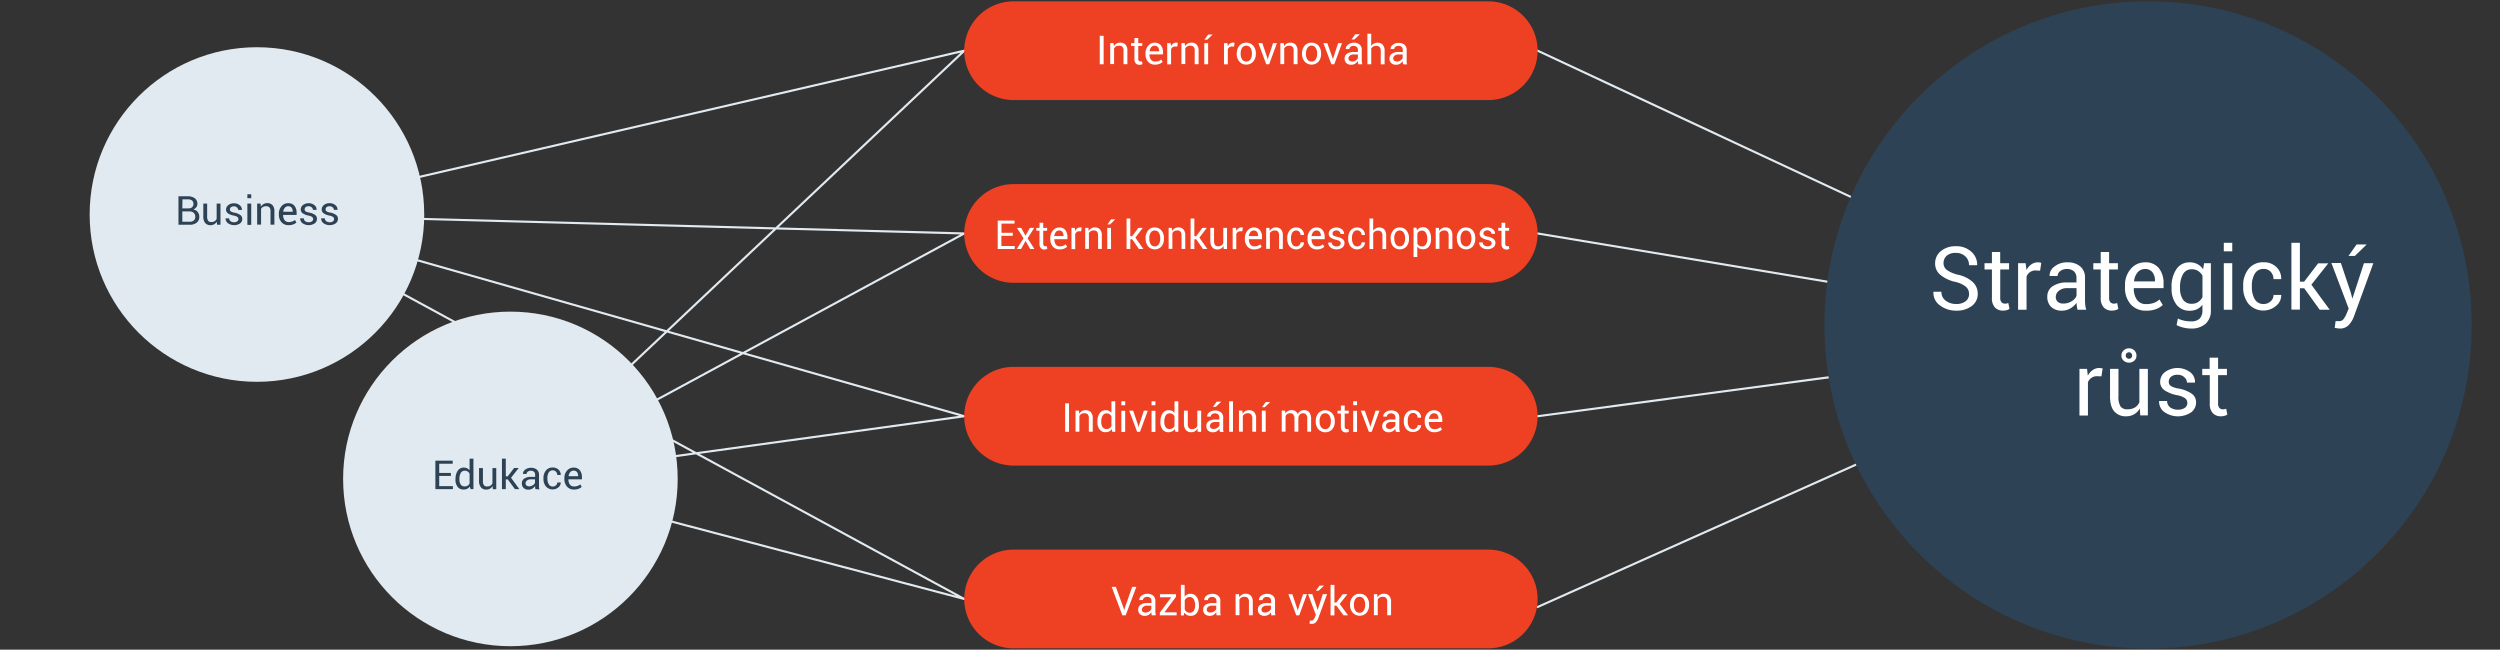 <svg id="Vrstva_1" data-name="Vrstva 1" xmlns="http://www.w3.org/2000/svg" viewBox="0 0 937 243.5"><rect x="0" y="0" width="937" height="243.5" fill="#333333" stroke="none"/><defs><style>.cls-1{fill:none;stroke:#e1eaf0;stroke-linecap:round;stroke-miterlimit:10;stroke-width:.8px}.cls-2{fill:#2d4255}.cls-3{fill:#e1eaf0}</style></defs><path class="cls-1" d="M804.4 125.5L576.3 19m228.1 106.5l-228.1-38m228.1 38L576.3 156m228.1-30.5l-228.1 102"/><circle class="cls-2" cx="805.1" cy="121.8" r="121.3"/><path class="cls-1" d="M361.4 19L96.3 80.4m265.1 7.1L96.3 80.4M361.4 156L96.3 80.4m265.1 144.1L96.3 80.4M361.4 19L191.3 179.5m170.1-92l-170.1 92M361.4 156l-170.1 23.5m170.1 45l-170.1-45"/><circle class="cls-3" cx="96.3" cy="80.4" r="62.7"/><circle class="cls-3" cx="191.3" cy="179.5" r="62.7"/><path d="M557.8 106H379.9a18.5 18.5 0 010-37h177.9a18.5 18.5 0 010 37zm0 68.5H379.9a18.5 18.5 0 010-37h177.9a18.52 18.52 0 0118.5 18.5 18.52 18.52 0 01-18.5 18.5zm0 68.5H379.9a18.5 18.5 0 010-37h177.9a18.52 18.52 0 0118.5 18.5 18.52 18.52 0 01-18.5 18.5zm0-205.5H379.9a18.5 18.5 0 010-37h177.9a18.5 18.5 0 010 37z" fill="#ee4023"/><path class="cls-2" d="M66.89 84.23V73.57h3.48a4.22 4.22 0 012.61.72 2.55 2.55 0 011 2.17 1.9 1.9 0 01-.43 1.23 2.67 2.67 0 01-1.13.83 2.46 2.46 0 011.66.91 2.78 2.78 0 01.62 1.79 2.7 2.7 0 01-1 2.24 3.93 3.93 0 01-2.58.77zm1.44-6.13h2.34a1.89 1.89 0 001.33-.44 1.54 1.54 0 00.5-1.23 1.57 1.57 0 00-.54-1.3 2.55 2.55 0 00-1.57-.42h-2zm0 1.13v3.88h2.78a2.26 2.26 0 001.54-.49 1.76 1.76 0 00.54-1.38 1.91 1.91 0 00-.55-1.43 2.22 2.22 0 00-1.5-.58h-2.81zm12.93 3.83a2.66 2.66 0 01-1 1 2.62 2.62 0 01-1.36.35 2.57 2.57 0 01-2-.83 3.86 3.86 0 01-.7-2.58v-4.69h1.44V81a3 3 0 00.36 1.74 1.39 1.39 0 001.17.48 2.46 2.46 0 001.27-.31 2 2 0 00.76-.89v-5.71h1.44v7.92h-1.3zm8.1-.96a1 1 0 00-.36-.77 3.53 3.53 0 00-1.38-.53 5.8 5.8 0 01-2.15-.8 1.71 1.71 0 01-.75-1.45 2.1 2.1 0 01.83-1.66 3.21 3.21 0 012.13-.69 3.16 3.16 0 012.18.74 2.05 2.05 0 01.8 1.7v.05h-1.39a1.22 1.22 0 00-.45-.93 1.61 1.61 0 00-1.14-.42 1.64 1.64 0 00-1.14.34 1.08 1.08 0 00-.37.82.86.86 0 00.32.73 3.64 3.64 0 001.35.47 5.59 5.59 0 012.21.87A1.75 1.75 0 0190.8 82a2.08 2.08 0 01-.8 1.72 4.07 4.07 0 01-4.62-.1 2.2 2.2 0 01-.83-1.8h1.35a1.33 1.33 0 00.57 1.13 2.23 2.23 0 001.25.35 1.94 1.94 0 001.2-.33 1 1 0 00.44-.87zm4.8-7.82h-1.45v-1.47h1.45zm0 10h-1.45v-7.97h1.45zm3.51-7.97l.1 1.18a2.81 2.81 0 011-1 2.67 2.67 0 011.36-.35 2.59 2.59 0 012 .75 3.3 3.3 0 01.71 2.32v5h-1.45v-5a2.14 2.14 0 00-.41-1.49 1.67 1.67 0 00-1.26-.43 2.17 2.17 0 00-1.13.26 1.91 1.91 0 00-.74.75v5.88h-1.47v-7.87zm10.51 8.08a3.37 3.37 0 01-2.66-1.09 4.2 4.2 0 01-1-2.87v-.33a4.11 4.11 0 011-2.82 3.12 3.12 0 012.48-1.12 2.87 2.87 0 012.38 1 4.08 4.08 0 01.79 2.63v.76h-5.06a3.3 3.3 0 00.53 1.94 1.85 1.85 0 001.61.74 3.63 3.63 0 001.29-.21 3 3 0 001-.57l.56.93a3.41 3.41 0 01-1.12.7 4.61 4.61 0 01-1.8.31zM108 77.3a1.55 1.55 0 00-1.25.58 2.83 2.83 0 00-.61 1.49h3.57v-.12a2.33 2.33 0 00-.42-1.43 1.56 1.56 0 00-1.29-.52zm9.36 4.8a1 1 0 00-.36-.77 3.46 3.46 0 00-1.38-.53 5.8 5.8 0 01-2.15-.84 1.71 1.71 0 01-.75-1.45 2.1 2.1 0 01.83-1.66 3.62 3.62 0 014.32.05 2.07 2.07 0 01.79 1.7v.05h-1.38a1.22 1.22 0 00-.45-.93 1.61 1.61 0 00-1.14-.42 1.64 1.64 0 00-1.14.34 1.08 1.08 0 00-.37.82.86.86 0 00.32.73 3.64 3.64 0 001.35.47 5.53 5.53 0 012.21.87 1.75 1.75 0 01.74 1.47 2.08 2.08 0 01-.85 1.72 4.07 4.07 0 01-4.62-.1 2.2 2.2 0 01-.83-1.8h1.38a1.33 1.33 0 00.57 1.13 2.23 2.23 0 001.25.35 1.94 1.94 0 001.2-.33 1 1 0 00.46-.87zm7.84 0a1 1 0 00-.36-.77 3.47 3.47 0 00-1.37-.53 5.8 5.8 0 01-2.15-.84 1.71 1.71 0 01-.75-1.45 2.09 2.09 0 01.82-1.66 3.22 3.22 0 012.14-.69 3.18 3.18 0 012.18.74 2.08 2.08 0 01.8 1.7v.05h-1.37a1.22 1.22 0 00-.45-.93 1.61 1.61 0 00-1.14-.42 1.64 1.64 0 00-1.14.34 1.09 1.09 0 00-.38.82.86.86 0 00.33.73 3.5 3.5 0 001.34.47 5.53 5.53 0 012.21.87 1.74 1.74 0 01.76 1.47 2.09 2.09 0 01-.86 1.72 4.05 4.05 0 01-4.61-.1 2.17 2.17 0 01-.83-1.8h1.38a1.33 1.33 0 00.57 1.13 2.26 2.26 0 001.25.35 2 2 0 001.21-.33 1 1 0 00.42-.87z"/><path d="M413.64 24.08h-1.45V13.42h1.45zm3.73-7.92l.11 1.17a2.78 2.78 0 011-1 2.67 2.67 0 011.36-.35 2.59 2.59 0 012 .75 3.29 3.29 0 01.7 2.32v5h-1.44v-5a2.18 2.18 0 00-.41-1.49 1.69 1.69 0 00-1.27-.44 2.22 2.22 0 00-1.13.27 2 2 0 00-.73.75v5.88h-1.45v-7.86zm9.25-1.92v1.92h1.5v1.06h-1.5V22a1 1 0 00.23.78.82.82 0 00.61.23 1 1 0 00.28 0L428 23l.2 1a1.34 1.34 0 01-.48.22 2.2 2.2 0 01-.62.08 1.86 1.86 0 01-1.4-.53 2.32 2.32 0 01-.52-1.66v-4.89h-1.26v-1.06h1.26v-1.92zm6.32 9.99a3.35 3.35 0 01-2.66-1.09 4.21 4.21 0 01-.95-2.87V20a4.07 4.07 0 011-2.82 3.08 3.08 0 012.39-1.18 2.87 2.87 0 012.38 1 4.07 4.07 0 01.8 2.63v.76h-5.07a3.26 3.26 0 00.52 1.93 1.84 1.84 0 001.61.75 3.63 3.63 0 001.29-.21 2.86 2.86 0 00.95-.58l.56.94a3.45 3.45 0 01-1.12.69 4.41 4.41 0 01-1.7.32zm-.22-7.09a1.56 1.56 0 00-1.25.59 2.76 2.76 0 00-.61 1.49h3.57v-.11a2.31 2.31 0 00-.42-1.43 1.52 1.52 0 00-1.29-.54zm8.54.29h-.74a1.65 1.65 0 00-1 .27 1.7 1.7 0 00-.6.76v5.66h-1.45v-7.96h1.29l.14 1.15a2.81 2.81 0 01.83-1 1.94 1.94 0 011.14-.34h.31l.24.06zm2.8-1.27l.1 1.17a2.78 2.78 0 011-1 2.67 2.67 0 011.36-.35 2.59 2.59 0 012 .75 3.29 3.29 0 01.71 2.32v5h-1.45v-5a2.13 2.13 0 00-.41-1.49 1.68 1.68 0 00-1.26-.44 2.17 2.17 0 00-1.13.27 1.91 1.91 0 00-.74.75v5.88h-1.44v-7.86zm8.75 7.92h-1.45v-7.92h1.45zm0-11.13h1.68l-2 1.91h-1.08zm9.73 4.48h-.74a1.65 1.65 0 00-1 .27 1.79 1.79 0 00-.61.76v5.66h-1.44v-7.96h1.29l.14 1.15a2.71 2.71 0 01.83-1 1.94 1.94 0 011.14-.34h.31l.24.06zm1.02 2.57a4.37 4.37 0 01.95-2.89 3.53 3.53 0 015.19 0 4.35 4.35 0 011 2.9v.17a4.38 4.38 0 01-1 2.9 3.23 3.23 0 01-2.6 1.12 3.19 3.19 0 01-2.59-1.13 4.31 4.31 0 01-1-2.89zm1.44.17a3.8 3.8 0 00.53 2.08 1.92 1.92 0 003.15 0 3.72 3.72 0 00.53-2.08V20a3.7 3.7 0 00-.53-2.07 1.91 1.91 0 00-3.15 0A3.79 3.79 0 00465 20zm10 1.57l.12.56h.05l.13-.56 1.83-5.58h1.47l-2.92 7.92h-1.09l-2.95-7.92h1.48zm6.15-5.58l.1 1.17a2.78 2.78 0 011-1 2.67 2.67 0 011.35-.33 2.57 2.57 0 012 .75 3.29 3.29 0 01.71 2.32v5h-1.45v-5a2.13 2.13 0 00-.41-1.49 1.68 1.68 0 00-1.26-.44 2.17 2.17 0 00-1.13.27 1.91 1.91 0 00-.74.75v5.88h-1.44v-7.88zM488 20a4.33 4.33 0 011-2.89 3.17 3.17 0 012.58-1.11 3.26 3.26 0 012.61 1.13 4.4 4.4 0 01.95 2.9v.17a4.38 4.38 0 01-.95 2.9 3.56 3.56 0 01-5.19 0 4.31 4.31 0 01-1-2.89zm1.45.17a3.72 3.72 0 00.53 2.08 1.77 1.77 0 001.58.82 1.75 1.75 0 001.56-.82 3.72 3.72 0 00.54-2.08V20a3.71 3.71 0 00-.54-2.07 1.77 1.77 0 00-1.58-.83 1.73 1.73 0 00-1.54.9 3.7 3.7 0 00-.53 2.07zm9.99 1.57l.13.56.14-.56 1.82-5.58H503l-2.91 7.92H499l-3-7.92h1.48zm9.66 2.34c-.05-.24-.09-.45-.11-.63a5.29 5.29 0 01-.05-.56 3.47 3.47 0 01-1.05 1 2.66 2.66 0 01-1.4.38 2.59 2.59 0 01-1.88-.63 2.33 2.33 0 01-.65-1.75 2.05 2.05 0 01.92-1.77 4.25 4.25 0 012.49-.64h1.57v-.79a1.46 1.46 0 00-.42-1.1 2 2 0 00-2.34-.05 1 1 0 00-.43.84h-1.37a1.91 1.91 0 01.81-1.58 3.38 3.38 0 012.21-.8 3.29 3.29 0 012.16.68 2.43 2.43 0 01.82 2v3.81a7.08 7.08 0 00.05.82 4 4 0 00.16.78zm-2.39-1a2.56 2.56 0 001.41-.41 1.92 1.92 0 00.82-.92v-1.34h-1.62a2.1 2.1 0 00-1.39.44 1.32 1.32 0 00-.53 1 1.11 1.11 0 00.33.84 1.42 1.42 0 00.98.31zm1.23-10.24h1.69v.05l-2 1.9h-1.08zm5.98 4.38a2.87 2.87 0 011-.89 2.8 2.8 0 011.32-.32 2.55 2.55 0 012 .76 3.31 3.31 0 01.71 2.34v5h-1.44v-5a2.13 2.13 0 00-.42-1.45 1.61 1.61 0 00-1.26-.47 2.34 2.34 0 00-1.12.25 2.1 2.1 0 00-.77.71v5.94h-1.44V12.65h1.44zm11.95 6.86c0-.24-.08-.45-.11-.63a5.29 5.29 0 010-.56 3.47 3.47 0 01-1.05 1 2.65 2.65 0 01-1.39.38 2.6 2.6 0 01-1.89-.63 2.33 2.33 0 01-.65-1.75 2.05 2.05 0 01.92-1.77 4.29 4.29 0 012.5-.64h1.56v-.79a1.46 1.46 0 00-.42-1.1 1.69 1.69 0 00-1.2-.41 1.73 1.73 0 00-1.14.36 1 1 0 00-.43.84h-1.37a1.87 1.87 0 01.8-1.58 3.38 3.38 0 012.23-.72 3.31 3.31 0 012.17.68 2.46 2.46 0 01.82 2v3.81a7.15 7.15 0 000 .82 4 4 0 00.16.78zm-2.39-1a2.56 2.56 0 001.41-.41 1.87 1.87 0 00.82-.92v-1.34h-1.62a2.1 2.1 0 00-1.39.44 1.31 1.31 0 00-.52 1 1.14 1.14 0 00.32.84 1.42 1.42 0 00.98.31zM738 110.17a3.53 3.53 0 00-1.14-2.67 9.6 9.6 0 00-4-1.84 13.43 13.43 0 01-5.58-2.61 5.46 5.46 0 01-2-4.33 5.8 5.8 0 012.16-4.6 8.38 8.38 0 015.56-1.83 8.17 8.17 0 015.9 2.1 6.37 6.37 0 012.14 4.91l-.05.09h-3a4.32 4.32 0 00-1.39-3.3 5 5 0 00-3.57-1.3 4.94 4.94 0 00-3.41 1.07 3.63 3.63 0 00-1.18 2.81 3.13 3.13 0 001.29 2.55A12.12 12.12 0 00734 103a11.82 11.82 0 015.39 2.71 5.87 5.87 0 011.86 4.41 5.5 5.5 0 01-2.25 4.58 9.27 9.27 0 01-5.83 1.73 9.87 9.87 0 01-6-1.91 5.75 5.75 0 01-2.52-5.09v-.09h3a3.94 3.94 0 001.67 3.4 6.36 6.36 0 003.79 1.2 5.69 5.69 0 003.57-1 3.32 3.32 0 001.32-2.77zm11.67-15.72v4.2H753V101h-3.31v10.58a2.38 2.38 0 00.51 1.73 1.86 1.86 0 001.35.5 2.92 2.92 0 00.61-.08l.56-.15.44 2.17a2.71 2.71 0 01-1 .48 5.45 5.45 0 01-1.37.19 4.12 4.12 0 01-3.08-1.17 5.09 5.09 0 01-1.14-3.67V101h-2.77v-2.35h2.77v-4.2zm14.96 7.01l-1.63-.1a3.61 3.61 0 00-2.12.6 3.72 3.72 0 00-1.33 1.67v12.46h-3.17V98.65h2.83l.31 2.55a5.94 5.94 0 011.83-2.11 4.23 4.23 0 012.5-.76 3.74 3.74 0 01.68.06 2.8 2.8 0 01.53.12zm14.01 14.63c-.1-.53-.19-1-.25-1.4s-.09-.81-.1-1.21a7.43 7.43 0 01-2.31 2.1 6 6 0 01-3.07.85 5.69 5.69 0 01-4.15-1.4 5.13 5.13 0 01-1.43-3.84 4.5 4.5 0 012-3.91 9.4 9.4 0 015.48-1.41h3.45v-1.72a3.22 3.22 0 00-.93-2.43 3.72 3.72 0 00-2.65-.89 3.84 3.84 0 00-2.49.77 2.31 2.31 0 00-1 1.85h-3v-.1a4.16 4.16 0 011.81-3.44 7.39 7.39 0 014.89-1.58 7.16 7.16 0 014.77 1.51 5.33 5.33 0 011.8 4.34v8.39a17.48 17.48 0 00.1 1.81 9.13 9.13 0 00.36 1.71zm-5.26-2.32a5.67 5.67 0 003.11-.89 4.23 4.23 0 001.8-2V108h-3.56a4.65 4.65 0 00-3.07 1 2.89 2.89 0 00-1.15 2.27 2.4 2.4 0 00.72 1.84 3.06 3.06 0 002.15.66zm17.11-19.32v4.2h3.3V101h-3.3v10.58a2.38 2.38 0 00.51 1.73 1.82 1.82 0 001.34.5 2.84 2.84 0 00.61-.08 5.64 5.64 0 00.57-.15l.43 2.17a2.59 2.59 0 01-1 .48 5.51 5.51 0 01-1.37.19 4.11 4.11 0 01-3.08-1.17 5.09 5.09 0 01-1.15-3.67V101h-2.77v-2.35h2.77v-4.2zm13.92 21.98a7.36 7.36 0 01-5.86-2.41 9.23 9.23 0 01-2.1-6.31V107a9 9 0 012.17-6.21 6.79 6.79 0 015.29-2.46 6.35 6.35 0 015.25 2.18 9 9 0 011.74 5.78V108h-11.15v.08a7.15 7.15 0 001.16 4.26 4 4 0 003.54 1.63 7.92 7.92 0 002.83-.46 6.13 6.13 0 002.08-1.26l1.25 2.06a7.7 7.7 0 01-2.47 1.52 9.68 9.68 0 01-3.73.6zm-.5-15.6a3.47 3.47 0 00-2.75 1.28 6.17 6.17 0 00-1.33 3.28v.08h7.86v-.26a5 5 0 00-.94-3.14 3.36 3.36 0 00-2.84-1.24zm9.99 6.86a11.62 11.62 0 011.8-6.78 5.76 5.76 0 015-2.58 6.07 6.07 0 012.91.67 6 6 0 012.11 1.92l.39-2.27h2.53v17.53a6.65 6.65 0 01-1.95 5.15 8 8 0 01-5.62 1.8 11.87 11.87 0 01-2.72-.35 10.48 10.48 0 01-2.57-.94l.49-2.47a8.89 8.89 0 002.21.79 12 12 0 002.55.29 4.64 4.64 0 003.38-1 4.41 4.41 0 001.06-3.22v-2a5.62 5.62 0 01-2 1.66 6.33 6.33 0 01-2.76.57 6 6 0 01-5-2.32 9.62 9.62 0 01-1.8-6.08zm3.18.34a7.4 7.4 0 001.07 4.22 3.75 3.75 0 003.34 1.6 4.14 4.14 0 002.4-.66 4.91 4.91 0 001.6-1.84v-8a4.9 4.9 0 00-1.6-1.77 4.2 4.2 0 00-2.37-.65 3.63 3.63 0 00-3.36 1.88 9.8 9.8 0 00-1.08 4.9zm19.57-13.84h-3.17V91h3.17zm0 21.9h-3.17V98.65h3.17zm11.81-2.15a3.76 3.76 0 002.57-1 3.08 3.08 0 001.09-2.39H855v.09a5 5 0 01-1.94 4 7.38 7.38 0 01-10.31-.75 9.67 9.67 0 01-2-6.22V107a9.57 9.57 0 012-6.19 6.85 6.85 0 015.66-2.51 6.58 6.58 0 014.78 1.8 5.77 5.77 0 011.8 4.44v.09h-2.89a3.84 3.84 0 00-1-2.71 3.4 3.4 0 00-2.62-1.12 3.65 3.65 0 00-3.4 1.81A8.43 8.43 0 00844 107v.68a8.67 8.67 0 001.06 4.43 3.65 3.65 0 003.4 1.83zm15.17-5.89H862v8h-3.18V91H862v14.57h1.59l5.24-6.87h3.8l-6.33 8 6.88 9.4h-3.75zm17.43 1.58l.57 2.19h.09L886 98.65h3.53l-7.33 20.11a9.24 9.24 0 01-1.9 3.06 4.36 4.36 0 01-3.33 1.31 6.92 6.92 0 01-1-.09c-.4-.06-.7-.12-.92-.17l.33-2.5h1.41a2 2 0 001.66-.9 9.34 9.34 0 001.08-2l.76-1.82-6.48-17.08h3.55zm2.18-18h3.7v.1l-4.33 4.19h-2.39zm-95.63 49.43L786 141a3.6 3.6 0 00-2.11.6 3.72 3.72 0 00-1.33 1.67v12.46h-3.18v-17.48h2.84l.3 2.55a6.14 6.14 0 011.83-2.11 4.26 4.26 0 012.51-.76 3.74 3.74 0 01.68.06 2.8 2.8 0 01.53.12zM802 153.11a6 6 0 01-2.12 2.16 5.82 5.82 0 01-3 .76 5.57 5.57 0 01-4.44-1.83q-1.61-1.81-1.6-5.67v-10.28H794v10.31a6.5 6.5 0 00.82 3.84 3 3 0 002.56 1 5.21 5.21 0 002.8-.69 4.22 4.22 0 001.66-1.94v-12.52h3.18v17.44h-2.86zm-6.89-19.84a2.57 2.57 0 01.83-1.94 2.85 2.85 0 012-.78 2.78 2.78 0 012 .78 2.59 2.59 0 01.81 1.94 2.45 2.45 0 01-.81 1.91 3.06 3.06 0 01-4 0 2.46 2.46 0 01-.84-1.91zm1.62 0a1.13 1.13 0 00.36.85 1.21 1.21 0 00.86.35 1.17 1.17 0 00.83-.34 1.16 1.16 0 00.35-.86 1.26 1.26 0 00-.35-.88 1.11 1.11 0 00-.83-.36 1.19 1.19 0 00-.87.36 1.21 1.21 0 00-.36.88zM819.81 151a2.12 2.12 0 00-.8-1.71 7.66 7.66 0 00-3-1.16 12.76 12.76 0 01-4.73-1.85 3.75 3.75 0 01-1.65-3.19 4.6 4.6 0 011.81-3.65 8 8 0 019.5.1 4.62 4.62 0 011.75 3.76v.09h-3a2.73 2.73 0 00-1-2 3.49 3.49 0 00-2.5-.92 3.64 3.64 0 00-2.51.75 2.39 2.39 0 00-.83 1.81 1.92 1.92 0 00.72 1.6 8.2 8.2 0 003 1 12.63 12.63 0 014.86 1.91 3.86 3.86 0 011.66 3.24 4.6 4.6 0 01-1.88 3.79 8.95 8.95 0 01-10.16-.23 4.84 4.84 0 01-1.82-3.94v-.1h3a3 3 0 001.26 2.47 4.88 4.88 0 002.76.78 4.39 4.39 0 002.65-.71 2.2 2.2 0 00.91-1.84zm11.53-16.95v4.2h3.31v2.35h-3.31v10.59a2.38 2.38 0 00.51 1.73 1.86 1.86 0 001.35.5 2.92 2.92 0 00.61-.08l.56-.15.44 2.17a2.71 2.71 0 01-1 .48 5.45 5.45 0 01-1.37.19 4.12 4.12 0 01-3.08-1.17 5.09 5.09 0 01-1.14-3.67V140.6h-2.82v-2.35h2.77v-4.2zm-430.67 27.78h-1.45v-10.66h1.45zm3.73-7.92l.1 1.18a2.92 2.92 0 011-1 2.65 2.65 0 011.36-.35 2.59 2.59 0 012 .75 3.29 3.29 0 01.7 2.32v5h-1.46v-5a2.18 2.18 0 00-.41-1.49 1.69 1.69 0 00-1.27-.44 2.22 2.22 0 00-1.13.27 2 2 0 00-.73.75v5.88h-1.45v-7.92zm6.91 4.09a5.24 5.24 0 01.82-3.08 2.61 2.61 0 012.28-1.17 2.72 2.72 0 011.24.26 2.62 2.62 0 01.92.74v-4.35H418v11.43h-1.1l-.22-1a2.44 2.44 0 01-.95.86 2.86 2.86 0 01-1.33.29 2.72 2.72 0 01-2.27-1 4.34 4.34 0 01-.82-2.76zm1.44.16a3.41 3.41 0 00.49 1.92 1.73 1.73 0 001.53.72 1.85 1.85 0 001.08-.29 2.31 2.31 0 00.72-.82V156a2.26 2.26 0 00-.72-.78 1.94 1.94 0 00-1.07-.29 1.65 1.65 0 00-1.53.86 4.4 4.4 0 00-.5 2.22zm8.97-6.28h-1.44v-1.48h1.44zm0 10h-1.44v-7.92h1.44zm4.87-2.39l.12.56h.05l.13-.56 1.83-5.58h1.47l-2.91 7.92h-1.1l-2.95-7.92h1.48zm6.46-7.61h-1.45v-1.48h1.45zm0 10h-1.45v-7.92h1.45zm1.89-3.88a5.32 5.32 0 01.81-3.08 2.64 2.64 0 012.29-1.17 2.62 2.62 0 012.16 1v-4.35h1.44v11.43h-1.11l-.22-1a2.54 2.54 0 01-1 .86 2.79 2.79 0 01-1.31.31 2.71 2.71 0 01-2.27-1 4.34 4.34 0 01-.82-2.76zm1.44.16a3.33 3.33 0 00.49 1.92 1.72 1.72 0 001.52.72 1.91 1.91 0 001.09-.29 2.31 2.31 0 00.72-.82V156a2.19 2.19 0 00-.73-.78 1.91 1.91 0 00-1.06-.29 1.66 1.66 0 00-1.54.86 4.4 4.4 0 00-.49 2.22zm12.44 2.5a2.74 2.74 0 01-1 1 2.6 2.6 0 01-1.35.34 2.53 2.53 0 01-2-.82 3.82 3.82 0 01-.73-2.58v-4.67h1.45v4.68a3 3 0 00.37 1.75 1.41 1.41 0 001.16.47 2.32 2.32 0 001.27-.31 1.92 1.92 0 00.76-.88v-5.71h1.44v7.92h-1.29zm8.37 1.17q-.07-.36-.12-.63a5.27 5.27 0 010-.56 3.47 3.47 0 01-1 1 2.68 2.68 0 01-1.4.38 2.61 2.61 0 01-1.89-.63 2.33 2.33 0 01-.64-1.75 2 2 0 01.91-1.77 4.31 4.31 0 012.5-.64H457v-.79a1.47 1.47 0 00-.43-1.1 1.66 1.66 0 00-1.2-.41 1.68 1.68 0 00-1.13.36 1 1 0 00-.44.84h-1.37a1.86 1.86 0 01.81-1.58 3.79 3.79 0 014.39 0 2.43 2.43 0 01.82 2v3.81a7.15 7.15 0 000 .82 4.9 4.9 0 00.16.78zm-2.4-1.05a2.59 2.59 0 001.42-.41 1.92 1.92 0 00.82-.92v-1.29h-1.62a2.13 2.13 0 00-1.4.44 1.31 1.31 0 00-.52 1 1.11 1.11 0 00.33.84 1.39 1.39 0 00.97.34zm1.21-10.24h1.68v.05l-2 1.9h-1.08zm6.12 11.29h-1.44V150.4h1.44zm3.51-7.92l.1 1.18a2.92 2.92 0 011-1 2.67 2.67 0 011.36-.35 2.59 2.59 0 012 .75 3.29 3.29 0 01.7 2.32v5h-1.44v-5a2.18 2.18 0 00-.41-1.49 1.69 1.69 0 00-1.27-.44 2.22 2.22 0 00-1.13.27 2 2 0 00-.73.75v5.88h-1.45v-7.92zm8.75 7.92h-1.44v-7.92h1.44zm0-11.13h1.69l-2 1.91H473zm7.28 3.21l.1 1a2.7 2.7 0 011-.88 2.9 2.9 0 011.38-.31 2.41 2.41 0 011.36.37 2.21 2.21 0 01.86 1.09 2.92 2.92 0 011-1.07 2.6 2.6 0 011.43-.39 2.38 2.38 0 011.91.83 3.79 3.79 0 01.7 2.5v4.74h-1.44v-4.75a2.62 2.62 0 00-.4-1.66 1.46 1.46 0 00-1.2-.49 1.54 1.54 0 00-1.2.51 2.28 2.28 0 00-.54 1.3v5.09h-1.45v-4.75a2.64 2.64 0 00-.41-1.63 1.42 1.42 0 00-1.19-.52 2 2 0 00-1.09.27 1.79 1.79 0 00-.65.76v5.87h-1.44v-7.92zm11.48 3.89a4.38 4.38 0 01.95-2.9 3.53 3.53 0 015.19 0 4.36 4.36 0 011 2.91v.19a4.38 4.38 0 01-.95 2.9 3.56 3.56 0 01-5.19 0 4.31 4.31 0 01-1-2.89zm1.44.16a3.72 3.72 0 00.54 2.08 1.91 1.91 0 003.14 0 3.72 3.72 0 00.54-2.08v-.16a3.74 3.74 0 00-.54-2.08 1.78 1.78 0 00-1.58-.83 1.73 1.73 0 00-1.56.83 3.74 3.74 0 00-.54 2.08zM504 152v1.92h1.5V155H504v4.82a1.08 1.08 0 00.23.78.85.85 0 00.61.23 1 1 0 00.28 0l.26-.06.2 1a1.34 1.34 0 01-.48.22 2.25 2.25 0 01-.62.08 1.85 1.85 0 01-1.4-.53 2.28 2.28 0 01-.52-1.66V155h-1.26v-1.06h1.26V152zm4.62-.12h-1.44v-1.48h1.44zm0 10h-1.44v-7.92h1.44zm4.86-2.39l.13.56.14-.56 1.82-5.58h1.47l-2.91 7.92h-1.09l-3-7.92h1.48zm9.66 2.34c0-.24-.08-.45-.11-.63a5.29 5.29 0 010-.56 3.47 3.47 0 01-1.05 1 2.65 2.65 0 01-1.39.38 2.6 2.6 0 01-1.89-.63 2.33 2.33 0 01-.65-1.75 2.05 2.05 0 01.92-1.77 4.25 4.25 0 012.49-.64H523v-.79a1.46 1.46 0 00-.42-1.1 1.69 1.69 0 00-1.2-.41 1.73 1.73 0 00-1.14.36 1 1 0 00-.43.84h-1.37a1.91 1.91 0 01.81-1.58 3.38 3.38 0 012.23-.72 3.29 3.29 0 012.16.68 2.43 2.43 0 01.82 2v3.81a7.08 7.08 0 00.05.82 4 4 0 00.16.78zm-2.39-1.05a2.56 2.56 0 001.41-.41 1.92 1.92 0 00.82-.92v-1.29h-1.62a2.1 2.1 0 00-1.39.44 1.32 1.32 0 00-.53 1 1.11 1.11 0 00.33.84 1.42 1.42 0 00.98.34zm8.92.08a1.68 1.68 0 001.16-.45 1.35 1.35 0 00.5-1.08h1.3a2.3 2.3 0 01-.88 1.82 3.37 3.37 0 01-4.69-.34 4.37 4.37 0 01-.91-2.83v-.31a4.41 4.41 0 01.91-2.81 3.12 3.12 0 012.58-1.14 3 3 0 012.17.82 2.62 2.62 0 01.82 2h-1.31a1.77 1.77 0 00-.47-1.24 1.56 1.56 0 00-1.19-.51 1.66 1.66 0 00-1.55.83 3.79 3.79 0 00-.49 2v.38a4 4 0 00.48 2 1.68 1.68 0 001.57.86zm7.98 1.14a3.34 3.34 0 01-2.66-1.09 4.17 4.17 0 01-1-2.87v-.32a4.08 4.08 0 011-2.82 3.06 3.06 0 012.4-1.12 2.89 2.89 0 012.39 1 4.06 4.06 0 01.79 2.63v.76h-5.06a3.26 3.26 0 00.53 1.93 1.84 1.84 0 001.61.75 3.63 3.63 0 001.29-.21 2.86 2.86 0 00.95-.58l.56.94a3.57 3.57 0 01-1.12.69 4.41 4.41 0 01-1.68.31zm-.23-7.09a1.56 1.56 0 00-1.24.59 2.69 2.69 0 00-.61 1.49h3.57v-.11a2.31 2.31 0 00-.42-1.43 1.54 1.54 0 00-1.3-.56zM421.1 227.83l.24.88.25-.88 2.75-7.87h1.56l-4 10.67h-1.24l-4-10.67h1.56zm10.58 2.8a6.64 6.64 0 01-.11-.64 3.31 3.31 0 01-.05-.55 3.47 3.47 0 01-1 1 2.75 2.75 0 01-1.4.38 2.59 2.59 0 01-1.88-.63 2.36 2.36 0 01-.65-1.75 2.06 2.06 0 01.92-1.78A4.33 4.33 0 01430 226h1.57v-.78a1.45 1.45 0 00-.42-1.1 1.7 1.7 0 00-1.21-.41 1.77 1.77 0 00-1.13.35 1.06 1.06 0 00-.43.84h-1.37v-.05a1.92 1.92 0 01.81-1.58 3.37 3.37 0 012.22-.72 3.25 3.25 0 012.17.69 2.41 2.41 0 01.82 2V229a7.22 7.22 0 00.05.82 4.32 4.32 0 00.16.78zm-2.39-1.06a2.55 2.55 0 001.41-.4 2 2 0 00.82-.92V227h-1.62a2 2 0 00-1.39.44 1.3 1.3 0 00-.53 1 1.07 1.07 0 00.33.83 1.37 1.37 0 00.98.3zm7.13-.07H441v1.13h-6.3v-1l4.28-5.78h-4.23v-1.15h6v1zm12.95-2.5a4.41 4.41 0 01-.82 2.77 2.73 2.73 0 01-2.27 1.05 2.87 2.87 0 01-1.38-.31 2.72 2.72 0 01-1-.92l-.23 1.08h-1.07V219.2h1.4v4.44a2.58 2.58 0 01.93-.81 2.92 2.92 0 011.29-.28 2.65 2.65 0 012.29 1.18 5.24 5.24 0 01.82 3.08zm-1.44-.15a4.29 4.29 0 00-.51-2.22 1.63 1.63 0 00-1.52-.86 2 2 0 00-1.13.32 2.45 2.45 0 00-.73.88v3.43a2.43 2.43 0 00.73.92 1.88 1.88 0 001.14.33 1.71 1.71 0 001.52-.73 3.33 3.33 0 00.5-1.92zm8.07 3.78c-.05-.24-.09-.45-.12-.64a4.91 4.91 0 010-.55 3.47 3.47 0 01-1 1 2.78 2.78 0 01-1.4.38 2.61 2.61 0 01-1.89-.63 2.36 2.36 0 01-.64-1.75 2.05 2.05 0 01.91-1.78 4.39 4.39 0 012.5-.64h1.57v-.78a1.45 1.45 0 00-.43-1.1 1.66 1.66 0 00-1.2-.41 1.73 1.73 0 00-1.13.35 1.07 1.07 0 00-.44.84h-1.37v-.05a1.87 1.87 0 01.81-1.58 3.33 3.33 0 012.22-.72 3.26 3.26 0 012.17.69 2.41 2.41 0 01.82 2V229a7.27 7.27 0 000 .82 5.4 5.4 0 00.16.78zm-2.4-1.06a2.56 2.56 0 001.42-.4 2 2 0 00.82-.92V227h-1.62a2.08 2.08 0 00-1.4.44 1.29 1.29 0 00-.52 1 1.07 1.07 0 00.33.83 1.35 1.35 0 00.97.3zm10.79-6.87l.1 1.18a2.92 2.92 0 011-1 2.64 2.64 0 011.35-.35 2.56 2.56 0 012 .76 3.27 3.27 0 01.7 2.31v5h-1.44v-5a2.15 2.15 0 00-.41-1.48 1.65 1.65 0 00-1.27-.44 2.33 2.33 0 00-1.13.26 2 2 0 00-.74.75v5.89h-1.45v-7.88zm12.11 7.93c-.05-.24-.09-.45-.12-.64a4.91 4.91 0 010-.55 3.47 3.47 0 01-1 1 2.78 2.78 0 01-1.4.38 2.63 2.63 0 01-1.89-.63 2.36 2.36 0 01-.64-1.75 2 2 0 01.92-1.78 4.33 4.33 0 012.49-.64h1.57v-.78a1.42 1.42 0 00-.43-1.1 1.66 1.66 0 00-1.2-.41 1.73 1.73 0 00-1.13.35 1.07 1.07 0 00-.44.84h-1.37v-.05a1.92 1.92 0 01.81-1.58 3.33 3.33 0 012.22-.72 3.26 3.26 0 012.17.69 2.41 2.41 0 01.82 2V229a7.27 7.27 0 000 .82 4.36 4.36 0 00.17.78zm-2.4-1.06a2.56 2.56 0 001.42-.4 2 2 0 00.82-.92V227h-1.62a2.08 2.08 0 00-1.4.44 1.29 1.29 0 00-.52 1 1.07 1.07 0 00.33.83 1.35 1.35 0 00.97.3zm12.15-1.28l.12.56h.05l.13-.56 1.83-5.59h1.47l-2.91 7.93h-1.1l-2.95-7.93h1.48zm7.32-.6l.26 1 1.95-6h1.6l-3.33 9.14a4.12 4.12 0 01-.86 1.39 2 2 0 01-1.51.6h-.45l-.42-.08.15-1.14h.64a.91.91 0 00.76-.41 4.39 4.39 0 00.49-.91l.34-.82-2.94-7.77h1.61zm1-8.2h1.68l-2 1.9h-1.08zm6.31 7.51h-.74v3.66h-1.44V219.2h1.44v6.62h.73l2.38-3.12H505l-2.87 3.66 3.12 4.27h-1.7zm5.12-.41a4.35 4.35 0 011-2.9 3.17 3.17 0 012.58-1.14 3.23 3.23 0 012.61 1.14 4.38 4.38 0 01.95 2.9v.16a4.36 4.36 0 01-.95 2.9 3.54 3.54 0 01-5.19 0 4.34 4.34 0 01-1-2.9zm1.45.16a3.72 3.72 0 00.53 2.08 1.75 1.75 0 001.58.82 1.73 1.73 0 001.56-.82 3.72 3.72 0 00.54-2.08v-.16a3.71 3.71 0 00-.54-2.07 1.77 1.77 0 00-1.58-.83 1.73 1.73 0 00-1.56.83 3.7 3.7 0 00-.53 2.07zm8.75-4.05l.1 1.18a2.81 2.81 0 011-1 2.67 2.67 0 011.36-.35 2.54 2.54 0 012 .76 3.28 3.28 0 01.71 2.31v5h-1.45v-5a2.1 2.1 0 00-.41-1.48 1.64 1.64 0 00-1.26-.44 2.3 2.3 0 00-1.13.26 2 2 0 00-.74.75v5.89h-1.44v-7.88zM379.57 88.39h-4.25v3.81h5v1.13h-6.37V82.67h6.29v1.13h-4.89v3.45h4.25zm4.79-.06L386 85.4h1.63l-2.49 3.92 2.56 4h-1.6l-1.71-3-1.7 3h-1.62l2.56-4-2.49-3.92h1.61zm6.64-4.84v1.91h1.46v1.07H391v4.82a1.14 1.14 0 00.22.78.81.81 0 00.6.23.93.93 0 00.27 0 1.26 1.26 0 00.25-.07l.19 1a1.31 1.31 0 01-.46.22 2.18 2.18 0 01-.61.08 1.73 1.73 0 01-1.35-.53 2.32 2.32 0 01-.51-1.66v-4.87h-1.2V85.4h1.22v-1.91zm6.16 9.99a3.19 3.19 0 01-2.58-1.09 4.27 4.27 0 01-.93-2.87v-.32a4.2 4.2 0 011-2.82 3 3 0 012.34-1.12 2.74 2.74 0 012.31 1 4.12 4.12 0 01.77 2.63v.76h-4.91a3.34 3.34 0 00.52 1.93 1.76 1.76 0 001.56.75 3.45 3.45 0 001.25-.21 2.82 2.82 0 00.92-.58l.54.94a3.35 3.35 0 01-1.08.69 4.21 4.21 0 01-1.71.31zm-.22-7.09a1.5 1.5 0 00-1.21.59 2.75 2.75 0 00-.59 1.49h3.46v-.11a2.31 2.31 0 00-.41-1.43 1.46 1.46 0 00-1.25-.54zm8.29.29h-.72a1.55 1.55 0 00-.93.27 1.69 1.69 0 00-.59.76v5.66h-1.4V85.4h1.25l.14 1.16a2.74 2.74 0 01.8-1 1.85 1.85 0 011.11-.34h.3l.23.06zm2.71-1.28l.1 1.18a2.71 2.71 0 011-1 2.41 2.41 0 011.32-.35 2.45 2.45 0 011.92.75 3.33 3.33 0 01.68 2.32v5h-1.4v-5a2.18 2.18 0 00-.4-1.49 1.57 1.57 0 00-1.22-.44 2.11 2.11 0 00-1.1.27 1.9 1.9 0 00-.71.75v5.88h-1.4V85.4zm8.49 7.93H415V85.4h1.4zm0-11.13H418l-1.91 1.91h-1.05zm7.92 7.48h-.71v3.65h-1.4V81.9h1.4v6.63h.7l2.31-3.13h1.68l-2.8 3.66 3 4.27h-1.66zm5.01-.39a4.42 4.42 0 01.93-2.89 3 3 0 012.5-1.14 3.11 3.11 0 012.53 1.13 4.44 4.44 0 01.93 2.9v.17a4.43 4.43 0 01-.93 2.9 3.37 3.37 0 01-5 0 4.4 4.4 0 01-.93-2.89zm1.4.17a3.8 3.8 0 00.52 2.08 1.83 1.83 0 003.05 0 3.8 3.8 0 00.52-2.08v-.17a3.87 3.87 0 00-.52-2.07 1.71 1.71 0 00-1.54-.83 1.67 1.67 0 00-1.51.83 3.79 3.79 0 00-.52 2.07zm8.45-4.06l.1 1.18a2.87 2.87 0 011-1 2.46 2.46 0 011.32-.35 2.49 2.49 0 011.93.75 3.38 3.38 0 01.68 2.32v5h-1.4v-5a2.23 2.23 0 00-.4-1.49 1.6 1.6 0 00-1.23-.44 2.11 2.11 0 00-1.1.27 1.9 1.9 0 00-.71.75v5.88H438V85.4zm9.14 4.28h-.71v3.65h-1.4V81.9h1.4v6.63h.7l2.31-3.13h1.68l-2.8 3.66 3 4.27h-1.66zm10.22 2.48a2.66 2.66 0 01-.93 1 2.48 2.48 0 01-1.31.34 2.45 2.45 0 01-2-.82 4 4 0 01-.7-2.58v-4.7h1.4v4.69a3.06 3.06 0 00.36 1.75 1.35 1.35 0 001.13.47 2.26 2.26 0 001.24-.31 2 2 0 00.73-.88V85.4h1.4v7.93h-1.26zm7.03-5.48h-.72a1.6 1.6 0 00-.94.27 1.74 1.74 0 00-.58.76v5.66H462V85.4h1.25l.13 1.16a2.76 2.76 0 01.81-1 1.85 1.85 0 011.11-.34h.29l.24.06zm4.5 6.8a3.2 3.2 0 01-2.58-1.09 4.27 4.27 0 01-.93-2.87v-.32a4.16 4.16 0 011-2.82 2.93 2.93 0 012.33-1.12 2.74 2.74 0 012.31 1 4.12 4.12 0 01.77 2.63v.76h-4.91a3.33 3.33 0 00.51 1.93 1.76 1.76 0 001.56.75 3.45 3.45 0 001.25-.21 2.72 2.72 0 00.92-.58l.54.94a3.35 3.35 0 01-1.08.69 4.18 4.18 0 01-1.69.31zm-.22-7.09a1.5 1.5 0 00-1.21.59 2.75 2.75 0 00-.59 1.49h3.46v-.11a2.31 2.31 0 00-.41-1.43 1.46 1.46 0 00-1.25-.54zm5.9-.99l.1 1.18a2.81 2.81 0 011-1 2.41 2.41 0 011.32-.35 2.46 2.46 0 011.92.75 3.38 3.38 0 01.68 2.32v5h-1.4v-5a2.18 2.18 0 00-.4-1.49 1.6 1.6 0 00-1.22-.44 2.09 2.09 0 00-1.1.27 2 2 0 00-.72.75v5.88h-1.4V85.4zm10.08 6.96a1.6 1.6 0 001.13-.45 1.42 1.42 0 00.48-1.09h1.27v.05a2.33 2.33 0 01-.85 1.82 3.2 3.2 0 01-4.55-.34 4.47 4.47 0 01-.88-2.83v-.31a4.45 4.45 0 01.88-2.81 3 3 0 012.5-1.14 2.81 2.81 0 012.1.82 2.64 2.64 0 01.8 2h-1.27a1.76 1.76 0 00-.47-1.18 1.47 1.47 0 00-1.15-.51 1.6 1.6 0 00-1.5.83 3.88 3.88 0 00-.48 2v.31a4.05 4.05 0 00.47 2 1.61 1.61 0 001.52.83zm7.74 1.12a3.2 3.2 0 01-2.6-1.09 4.27 4.27 0 01-.93-2.87v-.32a4.16 4.16 0 011-2.82 2.94 2.94 0 012.33-1.12 2.77 2.77 0 012.32 1 4.18 4.18 0 01.77 2.63v.76h-4.92a3.33 3.33 0 00.51 1.93 1.76 1.76 0 001.56.75 3.41 3.41 0 001.25-.21 2.72 2.72 0 00.92-.58l.55.94a3.52 3.52 0 01-1.09.69 4.18 4.18 0 01-1.67.31zm-.22-7.09a1.5 1.5 0 00-1.21.59 2.83 2.83 0 00-.59 1.49h3.47v-.11a2.31 2.31 0 00-.42-1.43 1.45 1.45 0 00-1.25-.54zm9.12 4.81a1 1 0 00-.35-.78 3.45 3.45 0 00-1.33-.53 5.48 5.48 0 01-2.08-.84 1.7 1.7 0 01-.74-1.45 2.09 2.09 0 01.8-1.65 3.45 3.45 0 014.2.05 2.14 2.14 0 01.77 1.71h-1.33a1.28 1.28 0 00-.44-.93 1.52 1.52 0 00-1.1-.42 1.59 1.59 0 00-1.11.35 1.09 1.09 0 00-.36.82.87.87 0 00.31.72 3.44 3.44 0 001.31.47 5.59 5.59 0 012.14.87 1.78 1.78 0 01.73 1.48 2.12 2.12 0 01-.82 1.72 3.38 3.38 0 01-2.17.66 3.26 3.26 0 01-2.31-.77 2.23 2.23 0 01-.81-1.79h1.33a1.36 1.36 0 00.56 1.11 2.06 2.06 0 001.21.36 1.85 1.85 0 001.17-.33 1 1 0 00.42-.83zm6.2 1.16a1.6 1.6 0 001.13-.45 1.42 1.42 0 00.48-1.09h1.27v.05a2.33 2.33 0 01-.85 1.82 3.2 3.2 0 01-4.55-.34 4.47 4.47 0 01-.88-2.83v-.31a4.45 4.45 0 01.88-2.81 3 3 0 012.5-1.14 2.85 2.85 0 012.11.82 2.67 2.67 0 01.79 2h-1.27a1.76 1.76 0 00-.46-1.24 1.47 1.47 0 00-1.15-.51 1.6 1.6 0 00-1.5.83 3.88 3.88 0 00-.48 2v.31a4.05 4.05 0 00.47 2 1.61 1.61 0 001.51.89zm5.96-5.89a2.87 2.87 0 011-.89 2.51 2.51 0 011.28-.32 2.41 2.41 0 011.91.76 3.41 3.41 0 01.69 2.34v5h-1.4v-5a2.18 2.18 0 00-.41-1.45 1.54 1.54 0 00-1.22-.47 2.18 2.18 0 00-1.08.25 2 2 0 00-.75.71v5.94h-1.4V81.9h1.4zm6.54 2.82a4.42 4.42 0 01.93-2.89 3 3 0 012.51-1.14 3.1 3.1 0 012.52 1.13 4.44 4.44 0 01.93 2.9v.17a4.48 4.48 0 01-.92 2.9 3.38 3.38 0 01-5 0 4.4 4.4 0 01-.93-2.89zm1.4.17a3.89 3.89 0 00.52 2.08 1.83 1.83 0 003 0 3.8 3.8 0 00.52-2.08v-.17a3.87 3.87 0 00-.52-2.07 1.71 1.71 0 00-1.53-.83 1.68 1.68 0 00-1.52.83 3.87 3.87 0 00-.52 2.07zm13.75.21a4.46 4.46 0 01-.8 2.76 2.6 2.6 0 01-2.19 1 3.06 3.06 0 01-1.25-.24 2.41 2.41 0 01-.91-.74v3.88h-1.4v-11h1.07l.22 1a2.6 2.6 0 01.94-.87 2.75 2.75 0 011.31-.3 2.54 2.54 0 012.22 1.17 5.37 5.37 0 01.79 3.08zm-1.4-.16a4.33 4.33 0 00-.51-2.21 1.67 1.67 0 00-1.52-.87 1.8 1.8 0 00-1 .28 2.1 2.1 0 00-.69.78v3.83a2 2 0 00.69.76 1.9 1.9 0 001 .28 1.7 1.7 0 001.51-.75 3.41 3.41 0 00.51-1.94zm4.37-4.11l.1 1.18a2.87 2.87 0 011-1 2.46 2.46 0 011.32-.35 2.49 2.49 0 011.93.75 3.38 3.38 0 01.68 2.32v5h-1.4v-5a2.23 2.23 0 00-.4-1.49 1.6 1.6 0 00-1.23-.44 2.11 2.11 0 00-1.1.27 1.9 1.9 0 00-.71.75v5.88h-1.4V85.4zm6.68 3.89a4.42 4.42 0 01.93-2.89 3 3 0 012.5-1.14 3.11 3.11 0 012.57 1.13 4.44 4.44 0 01.93 2.9v.17a4.43 4.43 0 01-.93 2.9 3.37 3.37 0 01-5 0 4.4 4.4 0 01-.93-2.89zm1.4.17a3.8 3.8 0 00.52 2.08 1.83 1.83 0 003.05 0 3.89 3.89 0 00.52-2.08v-.17a3.87 3.87 0 00-.52-2.07 1.71 1.71 0 00-1.54-.83 1.67 1.67 0 00-1.51.83 3.79 3.79 0 00-.52 2.07zm11.68 1.74a1 1 0 00-.35-.78 3.51 3.51 0 00-1.34-.53 5.48 5.48 0 01-2.08-.84 1.7 1.7 0 01-.73-1.45 2.12 2.12 0 01.8-1.65 3.45 3.45 0 014.19 0 2.11 2.11 0 01.77 1.71H559a1.26 1.26 0 00-.43-.93 1.78 1.78 0 00-2.21-.07 1.07 1.07 0 00-.37.82.88.88 0 00.32.72 3.38 3.38 0 001.3.47 5.64 5.64 0 012.15.87 1.81 1.81 0 01.73 1.48 2.13 2.13 0 01-.83 1.72 3.35 3.35 0 01-2.16.66 3.28 3.28 0 01-2.32-.77 2.22 2.22 0 01-.8-1.79h1.34a1.35 1.35 0 00.55 1.12 2.09 2.09 0 001.22.36 1.89 1.89 0 001.17-.33 1 1 0 00.42-.79zm5.08-7.71v1.91h1.46v1.07h-1.46v4.82a1.08 1.08 0 00.23.78.81.81 0 00.59.23.93.93 0 00.27 0 1.26 1.26 0 00.25-.07l.19 1a1.23 1.23 0 01-.46.22 2.06 2.06 0 01-.6.08 1.77 1.77 0 01-1.36-.53 2.32 2.32 0 01-.51-1.66v-4.87h-1.22V85.4h1.22v-1.91z" fill="#fff"/><path class="cls-2" d="M169 178.39h-4.38v3.81h5.13v1.13h-6.57v-10.66h6.49v1.13h-5.05v3.45H169zm1.74 1.12a5.24 5.24 0 01.82-3.08 2.62 2.62 0 012.29-1.17 2.71 2.71 0 011.23.26 2.54 2.54 0 01.92.74v-4.36h1.44v11.43h-1.1l-.22-1a2.54 2.54 0 01-1 .86 2.83 2.83 0 01-1.33.29 2.72 2.72 0 01-2.27-1 4.34 4.34 0 01-.82-2.76zm1.44.16a3.41 3.41 0 00.49 1.92 1.73 1.73 0 001.53.72 1.85 1.85 0 001.08-.29 2.31 2.31 0 00.72-.82v-3.7a2.26 2.26 0 00-.72-.78 1.94 1.94 0 00-1.07-.29 1.65 1.65 0 00-1.53.86 4.4 4.4 0 00-.5 2.22zm12.45 2.49a2.74 2.74 0 01-1 1 2.62 2.62 0 01-1.36.34 2.54 2.54 0 01-2-.82 3.88 3.88 0 01-.72-2.58v-4.67H181v4.68a3 3 0 00.37 1.75 1.42 1.42 0 001.17.47 2.37 2.37 0 001.27-.31 2 2 0 00.76-.88v-5.71H186v7.92h-1.3zm5.68-2.48h-.74v3.65h-1.44V171.9h1.44v6.63h.73l2.38-3.12h1.73l-2.88 3.65 3.12 4.27H193zm10.37 3.65c-.05-.24-.08-.45-.11-.63a5.29 5.29 0 010-.56 3.47 3.47 0 01-1.05 1 2.66 2.66 0 01-1.4.38 2.59 2.59 0 01-1.88-.63 2.33 2.33 0 01-.65-1.75 2.05 2.05 0 01.92-1.77 4.25 4.25 0 012.49-.64h1.57v-.79a1.46 1.46 0 00-.42-1.1 1.69 1.69 0 00-1.2-.41 1.73 1.73 0 00-1.14.36 1 1 0 00-.43.84H196a1.91 1.91 0 01.81-1.58 3.38 3.38 0 012.23-.72 3.29 3.29 0 012.16.68 2.43 2.43 0 01.82 2v3.81a7.08 7.08 0 000 .82 4 4 0 00.16.78zm-2.39-1.05a2.56 2.56 0 001.41-.41 1.92 1.92 0 00.82-.92v-1.29h-1.62a2.1 2.1 0 00-1.39.44 1.32 1.32 0 00-.53 1 1.11 1.11 0 00.33.84 1.42 1.42 0 00.98.34zm8.92.08a1.68 1.68 0 001.16-.45 1.38 1.38 0 00.5-1.08h1.3a2.3 2.3 0 01-.88 1.82 3.37 3.37 0 01-4.69-.34 4.37 4.37 0 01-.91-2.83v-.31a4.41 4.41 0 01.91-2.81 3.12 3.12 0 012.58-1.14 3 3 0 012.17.82 2.62 2.62 0 01.82 2h-1.31a1.77 1.77 0 00-.47-1.24 1.56 1.56 0 00-1.19-.51 1.66 1.66 0 00-1.55.83 3.79 3.79 0 00-.49 2v.31a4 4 0 00.48 2 1.68 1.68 0 001.57.93zm7.98 1.12a3.34 3.34 0 01-2.66-1.09 4.17 4.17 0 01-1-2.87v-.32a4.08 4.08 0 011-2.82 3.06 3.06 0 012.4-1.12 2.89 2.89 0 012.39 1 4.06 4.06 0 01.79 2.63v.76h-5.07a3.26 3.26 0 00.53 1.93 1.84 1.84 0 001.61.75 3.63 3.63 0 001.29-.21 2.86 2.86 0 001-.58l.56.94a3.57 3.57 0 01-1.12.69 4.44 4.44 0 01-1.72.31zm-.23-7.09a1.56 1.56 0 00-1.24.59 2.69 2.69 0 00-.61 1.49h3.57v-.11a2.31 2.31 0 00-.42-1.43 1.54 1.54 0 00-1.26-.54z"/></svg>